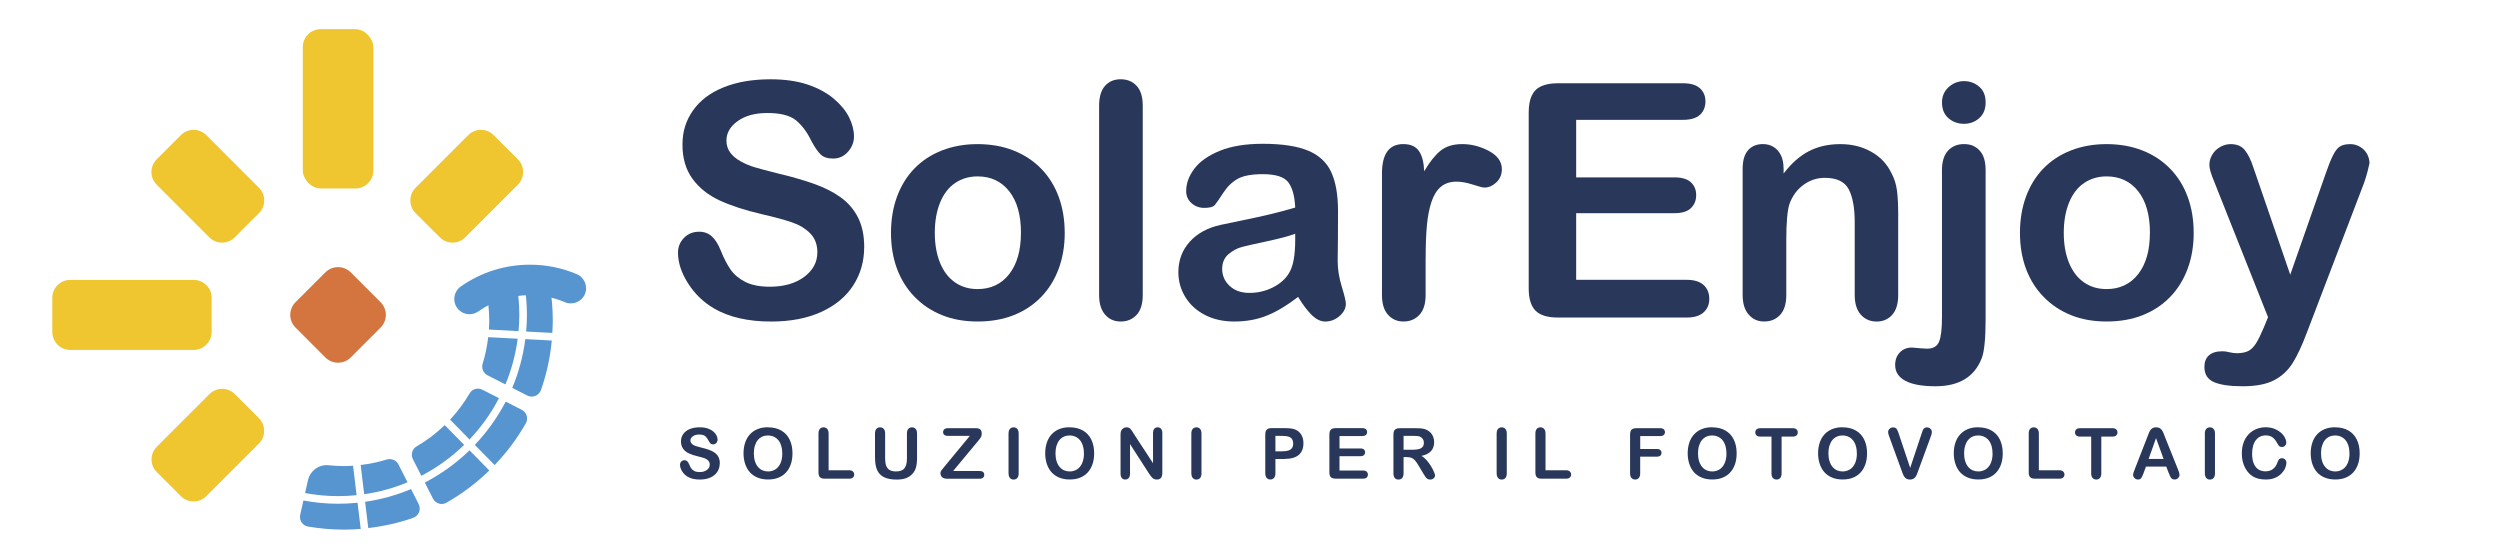 <?xml version="1.0" encoding="UTF-8"?> <svg xmlns="http://www.w3.org/2000/svg" id="Livello_1" data-name="Livello 1" width="319.27mm" height="71.36mm" viewBox="0 0 905.03 202.28"><defs><style> .cls-1 { fill: #efc530; } .cls-1, .cls-2, .cls-3, .cls-4 { stroke-width: 0px; } .cls-2 { fill: #d4743f; } .cls-3 { fill: #5795d1; } .cls-4 { fill: #29385a; } </style></defs><g><path class="cls-2" d="M137.77,118.59l-10.78,10.8c-2.55,2.55-6.67,2.55-9.22,0l-10.78-10.8c-2.55-2.53-2.55-6.65,0-9.2l10.78-10.78c2.55-2.55,6.67-2.55,9.22,0l10.78,10.78c2.55,2.55,2.55,6.67,0,9.2Z"></path><rect class="cls-1" x="109.61" y="10.55" width="25.55" height="57.68" rx="6.5" ry="6.5"></rect><path class="cls-1" d="M76.62,107.83v12.33c0,3.59-2.92,6.52-6.52,6.52H25.43c-3.59,0-6.5-2.92-6.5-6.52v-12.33c0-3.59,2.91-6.5,6.5-6.5h44.68c3.59,0,6.52,2.91,6.52,6.5Z"></path><path class="cls-1" d="M93.72,160.57l-19.05,19.05c-2.55,2.55-6.67,2.55-9.2,0l-8.7-8.7c-2.55-2.55-2.55-6.65,0-9.2l19.05-19.05c2.55-2.55,6.65-2.55,9.2,0l8.7,8.7c2.53,2.55,2.53,6.65,0,9.2Z"></path><path class="cls-1" d="M187.47,66.87l-19.05,19.05c-2.55,2.55-6.67,2.55-9.2,0l-8.77-8.75c-2.53-2.55-2.53-6.65,0-9.2l19.05-19.05c2.55-2.55,6.67-2.55,9.2,0l8.77,8.75c2.53,2.55,2.53,6.67,0,9.2Z"></path><path class="cls-1" d="M93.73,77.17l-8.75,8.75c-2.55,2.55-6.66,2.55-9.2,0l-19.05-19.05c-2.55-2.53-2.55-6.65,0-9.2l8.75-8.75c2.55-2.55,6.67-2.55,9.22,0l19.04,19.05c2.55,2.55,2.55,6.65,0,9.2Z"></path><g><path class="cls-3" d="M151.58,182.52l-2.78-5.47c-5.24,2.2-10.82,3.77-16.63,4.6l1.15,9.51c5.62-.66,11.06-1.87,16.23-3.69,2.03-.72,3-3.03,2.02-4.95Z"></path><path class="cls-3" d="M139.96,166.36c-3.03.94-6.17,1.59-9.4,1.97l1.28,10.59c5.48-.79,10.74-2.27,15.7-4.33l-3.31-6.49c-.8-1.56-2.6-2.25-4.28-1.73Z"></path><path class="cls-3" d="M124.55,168.72c-1.88,0-3.75-.1-5.61-.3-3.5-.37-6.69,2.04-7.46,5.47l-1.04,4.6c3.87.72,7.86,1.11,11.94,1.11,2.27,0,4.51-.12,6.72-.34l-1.29-10.67c-1.08.07-2.16.13-3.26.13Z"></path><path class="cls-3" d="M122.38,182.36c-4.29,0-8.48-.42-12.54-1.17l-1.16,5.16c-.45,1.96.83,3.92,2.82,4.26,4.28.74,8.67,1.12,13.05,1.12,2.03,0,4.04-.1,6.04-.26l-1.15-9.47c-2.32.24-4.67.36-7.06.36Z"></path><path class="cls-3" d="M185.43,140.41l5.47,2.78c1.92.98,4.23,0,4.95-2.02,2-5.69,3.32-11.69,3.91-17.9l-9.59-.51c-.79,6.18-2.4,12.1-4.73,17.65Z"></path><path class="cls-3" d="M190.47,120.02l9.46.5c.08-1.44.19-2.88.19-4.35,0-4.39-.38-8.77-1.12-13.07-.34-1.98-2.3-3.25-4.25-2.8l-5.17,1.16c.76,4.07,1.17,8.26,1.17,12.54,0,2.03-.11,4.03-.28,6.01Z"></path><path class="cls-3" d="M176.81,110.56c.2,1.86.3,3.73.3,5.61,0,1.05-.06,2.1-.12,3.13l10.73.57c.17-1.93.28-3.89.28-5.87,0-4.08-.39-8.06-1.11-11.94l-4.6,1.03c-3.43.77-5.84,3.96-5.47,7.46Z"></path><path class="cls-3" d="M174.74,131.57c-.52,1.67.17,3.48,1.73,4.28l6.5,3.31c2.17-5.21,3.68-10.76,4.44-16.54l-10.68-.57c-.38,3.27-1.03,6.46-1.99,9.52Z"></path><path class="cls-3" d="M161.55,182.01c5.7-3.21,10.92-7.17,15.58-11.69l-7.17-7.3c-4.77,4.64-10.22,8.58-16.18,11.67l2.96,5.81c.9,1.76,3.09,2.48,4.81,1.51Z"></path><path class="cls-3" d="M170.01,142.4c-2,3.44-4.39,6.62-7.08,9.51l7.05,7.18c4.21-4.44,7.81-9.47,10.65-14.95l-6.02-3.06c-1.64-.84-3.68-.28-4.6,1.32Z"></path><path class="cls-3" d="M149.47,166.22l3.06,6.02c5.71-2.97,10.92-6.74,15.5-11.18l-7.04-7.17c-3.07,2.97-6.48,5.58-10.2,7.73-1.6.92-2.16,2.96-1.32,4.6Z"></path><path class="cls-3" d="M179.06,168.36c4.37-4.57,8.21-9.65,11.33-15.2.97-1.72.25-3.91-1.51-4.81l-5.81-2.96c-2.98,5.74-6.76,11.01-11.18,15.66l7.16,7.3Z"></path></g><path class="cls-3" d="M169.96,113.75c-1.74,0-3.44-.82-4.51-2.34-1.75-2.49-1.15-5.93,1.34-7.68,7.36-5.18,16.02-7.91,25.05-7.91,5.88,0,11.59,1.15,16.97,3.43,2.8,1.19,4.11,4.42,2.93,7.22-1.18,2.8-4.42,4.11-7.22,2.93-4.01-1.7-8.27-2.56-12.67-2.56-6.74,0-13.21,2.04-18.71,5.9-.96.68-2.07,1-3.16,1Z"></path></g><g><g><path class="cls-4" d="M312.84,89.49c0,5.13-1.32,9.74-3.96,13.83-2.64,4.09-6.51,7.29-11.6,9.61-5.09,2.31-11.13,3.47-18.11,3.47-8.37,0-15.27-1.58-20.71-4.75-3.86-2.27-6.99-5.31-9.4-9.11-2.41-3.8-3.62-7.49-3.62-11.08,0-2.08.72-3.87,2.17-5.35,1.45-1.49,3.29-2.23,5.53-2.23,1.81,0,3.35.58,4.6,1.74,1.25,1.16,2.32,2.88,3.21,5.15,1.08,2.7,2.25,4.96,3.5,6.77,1.25,1.81,3.02,3.31,5.29,4.48,2.28,1.18,5.26,1.77,8.97,1.77,5.09,0,9.23-1.19,12.41-3.56s4.77-5.33,4.77-8.88c0-2.81-.86-5.1-2.57-6.85s-3.93-3.09-6.65-4.02c-2.72-.93-6.36-1.91-10.91-2.95-6.09-1.43-11.2-3.09-15.3-5s-7.37-4.51-9.78-7.81c-2.41-3.3-3.62-7.4-3.62-12.3s1.27-8.81,3.82-12.44,6.23-6.41,11.05-8.36c4.82-1.95,10.49-2.92,17.01-2.92,5.21,0,9.71.65,13.51,1.94,3.8,1.29,6.95,3.01,9.46,5.15,2.51,2.14,4.34,4.39,5.5,6.74,1.16,2.35,1.74,4.65,1.74,6.88,0,2.04-.72,3.89-2.17,5.53-1.45,1.64-3.25,2.46-5.41,2.46-1.97,0-3.46-.49-4.48-1.48s-2.13-2.59-3.33-4.83c-1.54-3.2-3.39-5.7-5.55-7.49-2.16-1.79-5.63-2.69-10.42-2.69-4.44,0-8.01.97-10.73,2.92-2.72,1.95-4.08,4.29-4.08,7.03,0,1.7.46,3.16,1.39,4.4s2.2,2.3,3.82,3.18c1.62.89,3.26,1.58,4.92,2.08s4.4,1.23,8.22,2.2c4.78,1.12,9.11,2.35,12.99,3.7,3.88,1.35,7.18,2.99,9.89,4.92,2.72,1.93,4.84,4.37,6.36,7.32,1.52,2.95,2.29,6.57,2.29,10.85Z"></path><path class="cls-4" d="M385.45,84.28c0,4.71-.73,9.04-2.2,13.02-1.47,3.97-3.59,7.39-6.37,10.24-2.78,2.86-6.09,5.04-9.95,6.57-3.86,1.52-8.2,2.28-13.02,2.28s-9.08-.77-12.9-2.31c-3.82-1.54-7.13-3.75-9.92-6.63-2.8-2.87-4.92-6.27-6.37-10.18-1.45-3.91-2.17-8.25-2.17-12.99s.73-9.16,2.2-13.13,3.57-7.37,6.31-10.18c2.74-2.82,6.05-4.98,9.95-6.51,3.9-1.52,8.2-2.29,12.9-2.29s9.12.77,13.02,2.32c3.9,1.54,7.23,3.74,10.01,6.6,2.78,2.86,4.89,6.25,6.33,10.18s2.17,8.27,2.17,13.02ZM369.6,84.28c0-6.44-1.42-11.46-4.25-15.04-2.84-3.59-6.65-5.38-11.43-5.38-3.09,0-5.81.8-8.16,2.4-2.35,1.6-4.17,3.96-5.44,7.09-1.27,3.12-1.91,6.77-1.91,10.93s.63,7.73,1.88,10.82c1.25,3.08,3.05,5.45,5.38,7.09,2.33,1.64,5.08,2.46,8.24,2.46,4.78,0,8.59-1.8,11.43-5.41,2.83-3.61,4.25-8.59,4.25-14.96Z"></path><path class="cls-4" d="M397.89,106.79V38.29c0-3.16.7-5.56,2.11-7.17,1.41-1.62,3.31-2.43,5.7-2.43s4.32.8,5.79,2.4c1.47,1.6,2.2,4,2.2,7.2v68.5c0,3.2-.74,5.6-2.23,7.2-1.48,1.6-3.4,2.4-5.76,2.4s-4.19-.83-5.64-2.49-2.17-4.03-2.17-7.12Z"></path><path class="cls-4" d="M469.92,107.48c-3.82,2.97-7.51,5.2-11.08,6.68-3.57,1.48-7.57,2.23-12.01,2.23-4.05,0-7.61-.8-10.67-2.4-3.07-1.6-5.43-3.77-7.09-6.51s-2.49-5.71-2.49-8.91c0-4.32,1.37-8,4.11-11.05,2.74-3.05,6.5-5.09,11.28-6.13,1-.23,3.49-.75,7.47-1.56,3.97-.81,7.38-1.55,10.21-2.23s5.91-1.49,9.23-2.46c-.19-4.17-1.03-7.22-2.52-9.17s-4.56-2.92-9.23-2.92c-4.01,0-7.03.56-9.05,1.68-2.02,1.12-3.76,2.8-5.21,5.03s-2.47,3.71-3.07,4.43-1.88,1.07-3.85,1.07c-1.77,0-3.31-.57-4.6-1.71-1.29-1.14-1.94-2.59-1.94-4.37,0-2.78.98-5.48,2.95-8.1s5.03-4.78,9.2-6.48,9.35-2.55,15.56-2.55c6.94,0,12.4.82,16.38,2.46,3.97,1.64,6.78,4.23,8.42,7.78,1.64,3.55,2.46,8.25,2.46,14.12,0,3.7,0,6.85-.03,9.43-.02,2.59-.05,5.46-.09,8.62,0,2.97.49,6.07,1.48,9.29.98,3.22,1.48,5.29,1.48,6.22,0,1.62-.76,3.09-2.29,4.43-1.52,1.33-3.25,1.99-5.18,1.99-1.62,0-3.22-.76-4.8-2.28-1.58-1.52-3.26-3.73-5.03-6.63ZM468.88,84.63c-2.32.85-5.68,1.75-10.1,2.69-4.42.95-7.47,1.64-9.17,2.08-1.7.44-3.32,1.31-4.86,2.6-1.54,1.29-2.31,3.1-2.31,5.41s.91,4.43,2.72,6.1c1.81,1.68,4.18,2.52,7.11,2.52,3.12,0,6.01-.69,8.65-2.05s4.58-3.13,5.82-5.29c1.43-2.39,2.14-6.33,2.14-11.8v-2.26Z"></path><path class="cls-4" d="M516.09,93.6v13.19c0,3.2-.75,5.6-2.26,7.2-1.5,1.6-3.41,2.4-5.73,2.4s-4.15-.81-5.61-2.43c-1.47-1.62-2.2-4.01-2.2-7.18v-43.97c0-7.1,2.57-10.65,7.7-10.65,2.62,0,4.51.83,5.67,2.49s1.79,4.11,1.91,7.35c1.89-3.24,3.83-5.69,5.81-7.35,1.99-1.66,4.64-2.49,7.96-2.49s6.54.83,9.66,2.49c3.12,1.66,4.69,3.86,4.69,6.6,0,1.93-.67,3.52-2,4.77-1.33,1.25-2.77,1.88-4.31,1.88-.58,0-1.98-.35-4.19-1.07-2.22-.71-4.18-1.07-5.87-1.07-2.31,0-4.21.61-5.67,1.82-1.47,1.21-2.6,3.02-3.41,5.41-.81,2.39-1.37,5.24-1.68,8.54-.31,3.3-.46,7.32-.46,12.06Z"></path><path class="cls-4" d="M609.3,43.38h-38.71v20.83h35.64c2.62,0,4.58.59,5.87,1.76,1.29,1.18,1.94,2.73,1.94,4.66s-.64,3.5-1.91,4.72c-1.27,1.21-3.24,1.82-5.9,1.82h-35.64v24.13h40.04c2.7,0,4.74.63,6.1,1.88,1.37,1.25,2.05,2.92,2.05,5s-.69,3.64-2.05,4.89-3.4,1.88-6.1,1.88h-46.69c-3.74,0-6.43-.83-8.07-2.49-1.64-1.66-2.46-4.34-2.46-8.04v-63.76c0-2.47.37-4.48,1.1-6.04.73-1.56,1.88-2.7,3.44-3.41,1.56-.71,3.56-1.07,5.99-1.07h45.36c2.74,0,4.77.61,6.1,1.82,1.33,1.21,1.99,2.81,1.99,4.77s-.67,3.62-1.99,4.83c-1.33,1.21-3.37,1.82-6.1,1.82Z"></path><path class="cls-4" d="M645.69,60.91v1.91c2.78-3.67,5.82-6.36,9.11-8.07,3.3-1.72,7.09-2.58,11.37-2.58s7.89.91,11.17,2.72,5.73,4.38,7.35,7.7c1.04,1.93,1.72,4.01,2.02,6.25s.46,5.09.46,8.56v29.39c0,3.16-.72,5.56-2.17,7.18-1.45,1.62-3.33,2.43-5.64,2.43s-4.26-.83-5.73-2.49-2.2-4.03-2.2-7.12v-26.32c0-5.21-.72-9.19-2.17-11.95s-4.33-4.14-8.65-4.14c-2.82,0-5.38.84-7.7,2.52-2.31,1.68-4.01,3.98-5.09,6.91-.77,2.35-1.16,6.75-1.16,13.19v19.79c0,3.2-.74,5.6-2.23,7.2-1.49,1.6-3.4,2.4-5.76,2.4s-4.15-.83-5.61-2.49c-1.47-1.66-2.2-4.03-2.2-7.12v-45.65c0-3.01.66-5.26,1.97-6.74,1.31-1.49,3.1-2.23,5.38-2.23,1.39,0,2.64.33,3.76.98,1.12.66,2.01,1.64,2.69,2.95.67,1.31,1.01,2.91,1.01,4.8Z"></path><path class="cls-4" d="M718.82,61.6v53.58c0,3.82-.12,6.93-.38,9.34-.25,2.41-.61,4.16-1.07,5.24-2.62,6.71-8.2,10.07-16.72,10.07-4.79,0-8.41-.66-10.88-1.97-2.47-1.31-3.7-3.22-3.7-5.73,0-1.85.56-3.37,1.68-4.54,1.12-1.18,2.58-1.77,4.4-1.77.23,0,.61.03,1.13.09.52.06,1.29.12,2.31.2,1.02.08,1.73.11,2.11.11,2.12,0,3.54-.83,4.25-2.49.71-1.66,1.07-4.63,1.07-8.91v-53.23c0-3.12.73-5.48,2.2-7.06,1.46-1.58,3.39-2.37,5.79-2.37s4.19.78,5.64,2.34c1.45,1.56,2.17,3.92,2.17,7.09ZM711.01,44.82c-2.2,0-4.08-.68-5.64-2.02-1.56-1.35-2.34-3.26-2.34-5.73,0-2.24.8-4.08,2.4-5.53,1.6-1.45,3.46-2.17,5.58-2.17s3.86.66,5.44,1.97c1.58,1.31,2.37,3.22,2.37,5.73s-.77,4.33-2.31,5.7-3.38,2.05-5.5,2.05Z"></path><path class="cls-4" d="M794.15,84.28c0,4.71-.73,9.04-2.2,13.02-1.47,3.97-3.59,7.39-6.37,10.24-2.78,2.86-6.09,5.04-9.95,6.57-3.86,1.52-8.2,2.28-13.02,2.28s-9.08-.77-12.9-2.31c-3.82-1.54-7.13-3.75-9.92-6.63-2.8-2.87-4.92-6.27-6.37-10.18-1.45-3.91-2.17-8.25-2.17-12.99s.73-9.16,2.2-13.13c1.47-3.97,3.57-7.37,6.31-10.18,2.74-2.82,6.05-4.98,9.95-6.51,3.9-1.52,8.2-2.29,12.9-2.29s9.12.77,13.02,2.32c3.9,1.54,7.23,3.74,10.01,6.6,2.78,2.86,4.89,6.25,6.33,10.18,1.45,3.93,2.17,8.27,2.17,13.02ZM778.3,84.28c0-6.44-1.42-11.46-4.25-15.04-2.84-3.59-6.65-5.38-11.43-5.38-3.09,0-5.81.8-8.16,2.4-2.35,1.6-4.17,3.96-5.44,7.09-1.27,3.12-1.91,6.77-1.91,10.93s.63,7.73,1.88,10.82c1.25,3.08,3.05,5.45,5.38,7.09,2.33,1.64,5.08,2.46,8.24,2.46,4.78,0,8.59-1.8,11.43-5.41,2.83-3.61,4.25-8.59,4.25-14.96Z"></path><path class="cls-4" d="M819.61,118.36l1.45-3.53-19.44-48.95c-1.2-2.82-1.8-4.86-1.8-6.13,0-1.35.35-2.6,1.04-3.76s1.65-2.08,2.86-2.78c1.22-.69,2.48-1.04,3.79-1.04,2.28,0,3.99.72,5.15,2.17,1.16,1.45,2.18,3.52,3.07,6.22l13.37,38.88,12.67-36.16c1-2.93,1.91-5.23,2.72-6.88.81-1.66,1.67-2.78,2.57-3.36.91-.58,2.19-.87,3.85-.87,1.19,0,2.34.32,3.44.96,1.1.64,1.95,1.5,2.54,2.58s.9,2.22.9,3.41c-.15.73-.4,1.77-.75,3.12-.35,1.35-.77,2.72-1.27,4.11l-20.6,53.92c-1.78,4.74-3.51,8.47-5.21,11.17-1.7,2.7-3.94,4.77-6.74,6.22-2.8,1.45-6.57,2.17-11.31,2.17s-8.1-.5-10.42-1.5c-2.31-1-3.47-2.84-3.47-5.5,0-1.82.55-3.21,1.65-4.2,1.1-.98,2.73-1.47,4.89-1.47.85,0,1.68.11,2.49.35,1,.23,1.87.35,2.6.35,1.81,0,3.24-.27,4.28-.81,1.04-.54,1.97-1.47,2.81-2.81.83-1.33,1.78-3.29,2.87-5.87Z"></path></g><g><path class="cls-4" d="M260.55,167.8c0,1.1-.28,2.1-.85,2.98s-1.39,1.57-2.47,2.07c-1.09.5-2.37.75-3.87.75-1.79,0-3.26-.34-4.42-1.02-.82-.49-1.49-1.14-2-1.96-.51-.82-.77-1.62-.77-2.39,0-.45.15-.83.46-1.15.31-.32.7-.48,1.18-.48.39,0,.71.12.98.37.27.25.5.62.69,1.11.23.58.48,1.07.75,1.46.27.39.64.71,1.13.97.48.25,1.12.38,1.91.38,1.08,0,1.97-.26,2.65-.77.68-.51,1.02-1.15,1.02-1.92,0-.61-.18-1.1-.55-1.48-.37-.38-.84-.67-1.42-.87-.58-.2-1.35-.41-2.33-.64-1.3-.31-2.39-.67-3.26-1.08-.88-.41-1.57-.97-2.08-1.68-.52-.71-.77-1.6-.77-2.65s.27-1.9.82-2.68,1.33-1.38,2.36-1.8c1.03-.42,2.24-.63,3.63-.63,1.11,0,2.07.14,2.88.42.81.28,1.48.65,2.02,1.11.53.46.93.95,1.17,1.45s.37,1,.37,1.48c0,.44-.15.84-.46,1.19-.31.35-.69.53-1.15.53-.42,0-.74-.11-.96-.32-.22-.21-.45-.56-.71-1.04-.33-.69-.73-1.23-1.18-1.62-.46-.38-1.2-.58-2.22-.58-.95,0-1.71.21-2.29.63-.58.42-.87.93-.87,1.52,0,.37.1.68.3.95s.47.49.82.69.7.34,1.05.45c.35.11.94.27,1.75.47,1.02.24,1.94.51,2.77.8.83.29,1.53.64,2.11,1.06.58.42,1.03.94,1.36,1.58.32.64.49,1.42.49,2.34Z"></path><path class="cls-4" d="M277.97,154.69c1.88,0,3.49.38,4.83,1.15,1.34.77,2.36,1.86,3.05,3.28.69,1.42,1.04,3.08,1.04,4.99,0,1.41-.19,2.7-.57,3.85s-.95,2.16-1.7,3c-.76.85-1.69,1.5-2.79,1.95s-2.37.67-3.79.67-2.68-.23-3.8-.69c-1.12-.46-2.05-1.11-2.8-1.95s-1.31-1.85-1.7-3.03c-.38-1.18-.58-2.46-.58-3.83s.2-2.69.6-3.87.98-2.17,1.74-2.99,1.68-1.45,2.77-1.89c1.08-.44,2.32-.66,3.7-.66ZM283.18,164.1c0-1.34-.21-2.5-.64-3.48-.43-.98-1.04-1.72-1.83-2.22-.79-.5-1.71-.76-2.73-.76-.73,0-1.41.14-2.03.42-.62.28-1.15.69-1.6,1.22s-.8,1.21-1.06,2.04c-.26.83-.39,1.76-.39,2.79s.13,1.98.39,2.82.63,1.54,1.1,2.09c.47.55,1.01.97,1.63,1.24s1.29.41,2.02.41c.94,0,1.8-.24,2.59-.71.79-.47,1.41-1.2,1.88-2.19.46-.99.7-2.21.7-3.65Z"></path><path class="cls-4" d="M299.97,156.94v13.3h7.43c.59,0,1.05.14,1.36.44s.48.66.48,1.1-.16.81-.47,1.09c-.31.28-.77.42-1.37.42h-8.85c-.8,0-1.37-.18-1.72-.54-.35-.36-.53-.94-.53-1.73v-14.08c0-.75.17-1.31.5-1.68.33-.37.77-.56,1.31-.56s1,.18,1.34.56c.34.37.51.93.51,1.69Z"></path><path class="cls-4" d="M316.76,165.73v-8.79c0-.75.17-1.31.5-1.68.33-.37.77-.56,1.32-.56s1.02.19,1.35.56c.33.37.5.94.5,1.68v8.99c0,1.02.11,1.88.34,2.56.23.68.63,1.22,1.2,1.6.58.38,1.38.57,2.42.57,1.43,0,2.44-.38,3.04-1.15.59-.77.89-1.93.89-3.5v-9.06c0-.76.16-1.32.49-1.69.33-.37.77-.56,1.32-.56s1,.18,1.34.56c.34.37.51.93.51,1.69v8.79c0,1.43-.14,2.62-.41,3.58-.27.96-.8,1.8-1.56,2.52-.66.62-1.42,1.06-2.29,1.35-.87.28-1.9.42-3.06.42-1.39,0-2.59-.15-3.59-.46-1-.3-1.82-.77-2.46-1.41-.63-.64-1.1-1.45-1.39-2.44-.3-.99-.44-2.18-.44-3.56Z"></path><path class="cls-4" d="M341.8,169.02l9.29-11.23h-7.98c-.56,0-.98-.12-1.27-.37s-.43-.58-.43-.98.14-.77.43-1.03c.28-.26.71-.39,1.27-.39h10.29c1.33,0,2,.63,2,1.88,0,.6-.11,1.08-.33,1.43s-.67.94-1.34,1.73l-8.69,10.45h9.58c.57,0,.99.12,1.27.36.28.23.42.57.42.99s-.14.79-.42,1.05-.7.39-1.27.39h-11.75c-.8,0-1.4-.18-1.8-.54-.4-.36-.61-.85-.61-1.45,0-.21.03-.4.1-.57s.15-.34.26-.49c.11-.15.27-.35.46-.58.2-.24.37-.44.52-.62Z"></path><path class="cls-4" d="M365.1,171.34v-14.4c0-.75.17-1.31.51-1.68.34-.37.77-.56,1.31-.56s1,.18,1.34.56c.34.37.51.93.51,1.69v14.4c0,.76-.17,1.32-.51,1.7s-.79.56-1.34.56-.96-.19-1.3-.57c-.34-.38-.51-.94-.51-1.69Z"></path><path class="cls-4" d="M387.18,154.69c1.88,0,3.49.38,4.83,1.15,1.34.77,2.36,1.86,3.05,3.28.69,1.42,1.04,3.08,1.04,4.99,0,1.41-.19,2.7-.57,3.85s-.95,2.16-1.7,3c-.76.85-1.69,1.5-2.79,1.95s-2.37.67-3.79.67-2.68-.23-3.8-.69c-1.12-.46-2.05-1.11-2.8-1.95s-1.31-1.85-1.7-3.03c-.38-1.18-.58-2.46-.58-3.83s.2-2.69.6-3.87.98-2.17,1.74-2.99,1.68-1.45,2.77-1.89c1.08-.44,2.32-.66,3.7-.66ZM392.38,164.1c0-1.34-.21-2.5-.64-3.48-.43-.98-1.04-1.72-1.83-2.22-.79-.5-1.71-.76-2.73-.76-.73,0-1.41.14-2.03.42-.62.28-1.15.69-1.6,1.22s-.8,1.21-1.06,2.04c-.26.83-.39,1.76-.39,2.79s.13,1.98.39,2.82.63,1.54,1.1,2.09c.47.55,1.01.97,1.63,1.24s1.29.41,2.02.41c.94,0,1.8-.24,2.59-.71.79-.47,1.41-1.2,1.88-2.19.46-.99.7-2.21.7-3.65Z"></path><path class="cls-4" d="M410.36,156.91l7.05,10.77v-10.87c0-.71.15-1.24.45-1.59.3-.35.71-.53,1.21-.53s.94.18,1.25.53c.3.35.46.88.46,1.59v14.38c0,1.6-.66,2.41-1.97,2.41-.33,0-.62-.05-.89-.14-.26-.1-.51-.25-.74-.46s-.44-.45-.64-.73c-.2-.28-.4-.56-.59-.85l-6.87-10.65v10.71c0,.7-.16,1.23-.48,1.58s-.73.54-1.23.54-.94-.18-1.25-.54c-.31-.36-.47-.89-.47-1.58v-14.1c0-.6.06-1.07.2-1.41.16-.37.42-.68.78-.92.36-.24.75-.36,1.17-.36.33,0,.61.05.85.16s.44.25.62.44.36.42.54.71c.19.29.38.59.58.91Z"></path><path class="cls-4" d="M431.28,171.34v-14.4c0-.75.17-1.31.51-1.68.34-.37.77-.56,1.31-.56s1,.18,1.34.56c.34.37.51.93.51,1.69v14.4c0,.76-.17,1.32-.51,1.7s-.79.56-1.34.56-.96-.19-1.3-.57c-.34-.38-.51-.94-.51-1.69Z"></path><path class="cls-4" d="M465.08,166.16h-3.36v5.17c0,.74-.17,1.3-.52,1.68-.34.38-.78.57-1.31.57-.55,0-1-.19-1.33-.57-.34-.38-.51-.94-.51-1.67v-14.09c0-.82.18-1.4.56-1.75.37-.35.96-.52,1.77-.52h4.7c1.39,0,2.46.11,3.21.32.74.21,1.38.55,1.92,1.03s.95,1.07,1.23,1.77.42,1.48.42,2.36c0,1.86-.57,3.27-1.7,4.23-1.13.96-2.83,1.44-5.07,1.44ZM464.19,157.79h-2.47v5.59h2.47c.87,0,1.59-.09,2.17-.27s1.02-.48,1.33-.9.46-.96.46-1.63c0-.81-.23-1.46-.7-1.97-.53-.54-1.61-.81-3.25-.81Z"></path><path class="cls-4" d="M493.18,157.86h-8.26v4.49h7.6c.56,0,.98.13,1.25.38.27.25.41.59.41,1s-.14.75-.41,1.02c-.27.26-.69.39-1.26.39h-7.6v5.2h8.54c.57,0,1.01.13,1.3.4.29.27.44.63.44,1.08s-.14.78-.44,1.05c-.29.27-.73.4-1.3.4h-9.96c-.8,0-1.37-.18-1.72-.54-.35-.36-.52-.94-.52-1.73v-13.74c0-.53.08-.97.23-1.3.16-.34.4-.58.74-.74.33-.15.76-.23,1.28-.23h9.68c.58,0,1.02.13,1.3.39.28.26.43.6.43,1.03s-.14.78-.43,1.04c-.28.26-.72.39-1.3.39Z"></path><path class="cls-4" d="M509.39,165.47h-1.28v5.87c0,.77-.17,1.34-.51,1.71-.34.37-.78.55-1.32.55-.59,0-1.04-.19-1.36-.57s-.48-.94-.48-1.68v-14.06c0-.8.18-1.38.53-1.73s.93-.54,1.72-.54h5.96c.82,0,1.53.03,2.11.1.59.07,1.11.21,1.58.43.57.24,1.07.59,1.51,1.03s.77.97.99,1.57c.23.59.34,1.22.34,1.89,0,1.36-.38,2.45-1.14,3.27-.76.82-1.92,1.39-3.46,1.73.65.35,1.27.87,1.87,1.55.59.68,1.12,1.41,1.59,2.17.46.77.83,1.46,1.08,2.08.26.62.39,1.04.39,1.28s-.07.48-.23.72c-.15.23-.36.42-.62.56-.26.14-.57.21-.92.21-.41,0-.76-.1-1.04-.29-.28-.2-.52-.44-.72-.74s-.48-.74-.82-1.32l-1.47-2.47c-.53-.91-1-1.6-1.41-2.07-.42-.47-.84-.8-1.27-.97-.43-.17-.97-.26-1.62-.26ZM511.49,157.79h-3.38v5.02h3.28c.88,0,1.62-.08,2.22-.23.6-.15,1.06-.42,1.38-.79.32-.37.47-.88.47-1.53,0-.51-.13-.95-.38-1.34-.25-.38-.61-.67-1.06-.87-.43-.18-1.27-.27-2.53-.27Z"></path><path class="cls-4" d="M541.8,171.34v-14.4c0-.75.17-1.31.51-1.68.34-.37.77-.56,1.31-.56s1,.18,1.34.56c.34.37.51.93.51,1.69v14.4c0,.76-.17,1.32-.51,1.7s-.79.56-1.34.56-.96-.19-1.3-.57c-.34-.38-.51-.94-.51-1.69Z"></path><path class="cls-4" d="M559.5,156.94v13.3h7.43c.59,0,1.05.14,1.36.44s.48.66.48,1.1-.16.81-.47,1.09c-.31.28-.77.42-1.37.42h-8.85c-.8,0-1.37-.18-1.72-.54-.35-.36-.53-.94-.53-1.73v-14.08c0-.75.17-1.31.5-1.68.33-.37.77-.56,1.31-.56s1,.18,1.34.56c.34.37.51.93.51,1.69Z"></path><path class="cls-4" d="M601,157.86h-7.22v4.68h6.04c.56,0,.98.13,1.25.38.28.25.41.59.41,1.02s-.14.76-.42,1.01-.7.37-1.25.37h-6.04v6.02c0,.77-.17,1.33-.51,1.7-.34.37-.78.56-1.31.56s-.98-.19-1.33-.56-.51-.94-.51-1.7v-14.06c0-.53.08-.97.23-1.3.16-.34.4-.58.74-.74.33-.15.76-.23,1.28-.23h8.64c.58,0,1.02.13,1.3.39.28.26.43.6.43,1.03s-.14.78-.43,1.04c-.28.26-.72.39-1.3.39Z"></path><path class="cls-4" d="M619.77,154.69c1.88,0,3.49.38,4.83,1.15,1.34.77,2.36,1.86,3.05,3.28.69,1.42,1.04,3.08,1.04,4.99,0,1.41-.19,2.7-.57,3.85s-.95,2.16-1.7,3c-.76.85-1.69,1.5-2.79,1.95s-2.37.67-3.79.67-2.68-.23-3.8-.69c-1.12-.46-2.05-1.11-2.8-1.95s-1.31-1.85-1.7-3.03c-.38-1.18-.58-2.46-.58-3.83s.2-2.69.6-3.87.98-2.17,1.74-2.99,1.68-1.45,2.77-1.89c1.08-.44,2.32-.66,3.7-.66ZM624.98,164.1c0-1.34-.21-2.5-.64-3.48-.43-.98-1.04-1.72-1.83-2.22-.79-.5-1.71-.76-2.73-.76-.73,0-1.41.14-2.03.42-.62.28-1.15.69-1.6,1.22s-.8,1.21-1.06,2.04c-.26.83-.39,1.76-.39,2.79s.13,1.98.39,2.82.63,1.54,1.1,2.09c.47.55,1.01.97,1.63,1.24s1.29.41,2.02.41c.94,0,1.8-.24,2.59-.71.79-.47,1.41-1.2,1.88-2.19.46-.99.7-2.21.7-3.65Z"></path><path class="cls-4" d="M648.96,158.06h-4v13.28c0,.77-.17,1.33-.51,1.7-.34.37-.78.56-1.31.56s-.98-.19-1.33-.56-.51-.94-.51-1.7v-13.28h-4c-.63,0-1.09-.14-1.4-.42-.3-.28-.46-.65-.46-1.1s.16-.85.48-1.12.78-.41,1.38-.41h11.65c.63,0,1.1.14,1.41.42s.46.65.46,1.11-.16.83-.47,1.1c-.31.28-.78.42-1.41.42Z"></path><path class="cls-4" d="M666.98,154.69c1.88,0,3.49.38,4.83,1.15,1.34.77,2.36,1.86,3.05,3.28.69,1.42,1.04,3.08,1.04,4.99,0,1.41-.19,2.7-.57,3.85s-.95,2.16-1.7,3c-.76.85-1.69,1.5-2.79,1.95s-2.37.67-3.79.67-2.68-.23-3.8-.69c-1.12-.46-2.05-1.11-2.8-1.95s-1.31-1.85-1.7-3.03c-.38-1.18-.58-2.46-.58-3.83s.2-2.69.6-3.87.98-2.17,1.74-2.99,1.68-1.45,2.77-1.89c1.08-.44,2.32-.66,3.7-.66ZM672.19,164.1c0-1.34-.21-2.5-.64-3.48-.43-.98-1.04-1.72-1.83-2.22-.79-.5-1.71-.76-2.73-.76-.73,0-1.41.14-2.03.42-.62.28-1.15.69-1.6,1.22s-.8,1.21-1.06,2.04c-.26.83-.39,1.76-.39,2.79s.13,1.98.39,2.82.63,1.54,1.1,2.09c.47.55,1.01.97,1.63,1.24s1.29.41,2.02.41c.94,0,1.8-.24,2.59-.71.79-.47,1.41-1.2,1.88-2.19.46-.99.7-2.21.7-3.65Z"></path><path class="cls-4" d="M687.41,157.13l4.1,12.26,4.11-12.34c.21-.65.37-1.1.48-1.35.11-.25.28-.48.53-.68.25-.2.58-.31,1.01-.31.31,0,.6.08.87.24.27.16.48.37.63.63.15.26.23.53.23.79,0,.18-.02.38-.07.59-.05.21-.11.42-.18.62-.07.2-.15.41-.22.63l-4.38,11.94c-.15.46-.31.89-.47,1.3-.15.41-.34.77-.54,1.09-.2.31-.48.57-.82.77s-.76.3-1.25.3-.91-.1-1.25-.29c-.34-.2-.62-.45-.83-.77-.21-.32-.39-.69-.55-1.09-.16-.41-.31-.84-.47-1.3l-4.31-11.84c-.07-.22-.15-.43-.23-.64-.08-.21-.14-.43-.2-.67-.05-.24-.08-.44-.08-.61,0-.42.17-.81.51-1.16s.76-.52,1.27-.52c.62,0,1.07.19,1.33.58.26.38.52,1,.8,1.85Z"></path><path class="cls-4" d="M716.1,154.69c1.88,0,3.49.38,4.83,1.15,1.34.77,2.36,1.86,3.05,3.28.69,1.42,1.04,3.08,1.04,4.99,0,1.41-.19,2.7-.57,3.85s-.95,2.16-1.7,3c-.76.85-1.69,1.5-2.79,1.95s-2.37.67-3.79.67-2.68-.23-3.8-.69c-1.12-.46-2.05-1.11-2.8-1.95s-1.31-1.85-1.7-3.03c-.38-1.18-.58-2.46-.58-3.83s.2-2.69.6-3.87.98-2.17,1.74-2.99,1.68-1.45,2.77-1.89c1.08-.44,2.32-.66,3.7-.66ZM721.31,164.1c0-1.34-.21-2.5-.64-3.48-.43-.98-1.04-1.72-1.83-2.22-.79-.5-1.71-.76-2.73-.76-.73,0-1.41.14-2.03.42-.62.28-1.15.69-1.6,1.22s-.8,1.21-1.06,2.04c-.26.83-.39,1.76-.39,2.79s.13,1.98.39,2.82.63,1.54,1.1,2.09c.47.55,1.01.97,1.63,1.24s1.29.41,2.02.41c.94,0,1.8-.24,2.59-.71.79-.47,1.41-1.2,1.88-2.19.46-.99.7-2.21.7-3.65Z"></path><path class="cls-4" d="M738.09,156.94v13.3h7.43c.59,0,1.05.14,1.36.44s.48.66.48,1.1-.16.81-.47,1.09c-.31.28-.77.42-1.37.42h-8.85c-.8,0-1.37-.18-1.72-.54-.35-.36-.53-.94-.53-1.73v-14.08c0-.75.17-1.31.5-1.68.33-.37.77-.56,1.31-.56s1,.18,1.34.56c.34.37.51.93.51,1.69Z"></path><path class="cls-4" d="M764.7,158.06h-4v13.28c0,.77-.17,1.33-.51,1.7-.34.37-.78.56-1.31.56s-.98-.19-1.33-.56-.51-.94-.51-1.7v-13.28h-4c-.63,0-1.09-.14-1.4-.42-.3-.28-.46-.65-.46-1.1s.16-.85.48-1.12.78-.41,1.38-.41h11.65c.63,0,1.1.14,1.41.42s.46.65.46,1.11-.16.83-.47,1.1c-.31.28-.78.42-1.41.42Z"></path><path class="cls-4" d="M785.08,171.21l-.86-2.29h-7.36l-.86,2.34c-.34.92-.63,1.53-.87,1.85-.24.32-.63.48-1.17.48-.46,0-.87-.17-1.22-.51s-.53-.73-.53-1.16c0-.25.04-.51.12-.77s.22-.64.41-1.11l4.63-11.87c.13-.34.29-.75.48-1.23.18-.48.38-.88.59-1.19.21-.32.48-.57.83-.77.34-.19.76-.29,1.27-.29s.94.1,1.28.29c.34.2.62.45.83.76.21.31.39.64.53.99.14.35.33.83.55,1.42l4.73,11.79c.37.9.56,1.55.56,1.96s-.17.81-.52,1.16c-.35.35-.77.53-1.27.53-.29,0-.53-.05-.74-.16-.21-.1-.38-.24-.52-.42-.14-.18-.29-.45-.45-.82-.16-.37-.3-.7-.41-.98ZM777.83,166.14h5.41l-2.73-7.54-2.68,7.54Z"></path><path class="cls-4" d="M798.18,171.34v-14.4c0-.75.17-1.31.51-1.68.34-.37.77-.56,1.31-.56s1,.18,1.34.56c.34.37.51.93.51,1.69v14.4c0,.76-.17,1.32-.51,1.7s-.79.56-1.34.56-.96-.19-1.3-.57c-.34-.38-.51-.94-.51-1.69Z"></path><path class="cls-4" d="M827.71,167.51c0,.58-.14,1.21-.43,1.89-.28.68-.73,1.34-1.34,1.99-.61.65-1.39,1.18-2.33,1.59-.95.41-2.05.61-3.31.61-.96,0-1.82-.09-2.61-.27-.78-.18-1.49-.47-2.13-.86-.64-.38-1.22-.9-1.76-1.53-.48-.57-.89-1.22-1.22-1.93-.34-.71-.59-1.47-.76-2.28-.17-.81-.25-1.66-.25-2.57,0-1.47.21-2.79.64-3.95s1.03-2.16,1.82-2.99c.79-.83,1.72-1.46,2.78-1.89,1.06-.43,2.19-.65,3.39-.65,1.46,0,2.77.29,3.91.89s2.02,1.32,2.63,2.19c.61.87.92,1.69.92,2.46,0,.42-.15.8-.44,1.12-.3.32-.66.49-1.07.49-.47,0-.82-.11-1.05-.34s-.5-.61-.79-1.16c-.48-.91-1.04-1.58-1.68-2.03s-1.44-.67-2.39-.67c-1.51,0-2.71.58-3.6,1.73s-1.34,2.8-1.34,4.92c0,1.42.2,2.6.59,3.55.4.94.96,1.65,1.68,2.11.72.47,1.57.7,2.54.7,1.05,0,1.95-.26,2.67-.79.73-.53,1.28-1.3,1.65-2.33.15-.48.35-.88.58-1.18.23-.3.6-.45,1.11-.45.44,0,.81.15,1.12.46.31.31.47.69.47,1.15Z"></path><path class="cls-4" d="M845.31,154.69c1.88,0,3.49.38,4.83,1.15,1.34.77,2.36,1.86,3.05,3.28.69,1.42,1.04,3.08,1.04,4.99,0,1.41-.19,2.7-.57,3.85s-.95,2.16-1.7,3c-.76.85-1.69,1.5-2.79,1.95s-2.37.67-3.79.67-2.68-.23-3.8-.69c-1.12-.46-2.05-1.11-2.8-1.95s-1.31-1.85-1.7-3.03c-.38-1.18-.58-2.46-.58-3.83s.2-2.69.6-3.87.98-2.17,1.74-2.99,1.68-1.45,2.77-1.89c1.08-.44,2.32-.66,3.7-.66ZM850.52,164.1c0-1.34-.21-2.5-.64-3.48-.43-.98-1.04-1.72-1.83-2.22-.79-.5-1.71-.76-2.73-.76-.73,0-1.41.14-2.03.42-.62.28-1.15.69-1.6,1.22s-.8,1.21-1.06,2.04c-.26.83-.39,1.76-.39,2.79s.13,1.98.39,2.82.63,1.54,1.1,2.09c.47.55,1.01.97,1.63,1.24s1.29.41,2.02.41c.94,0,1.8-.24,2.59-.71.79-.47,1.41-1.2,1.88-2.19.46-.99.7-2.21.7-3.65Z"></path></g></g></svg> 